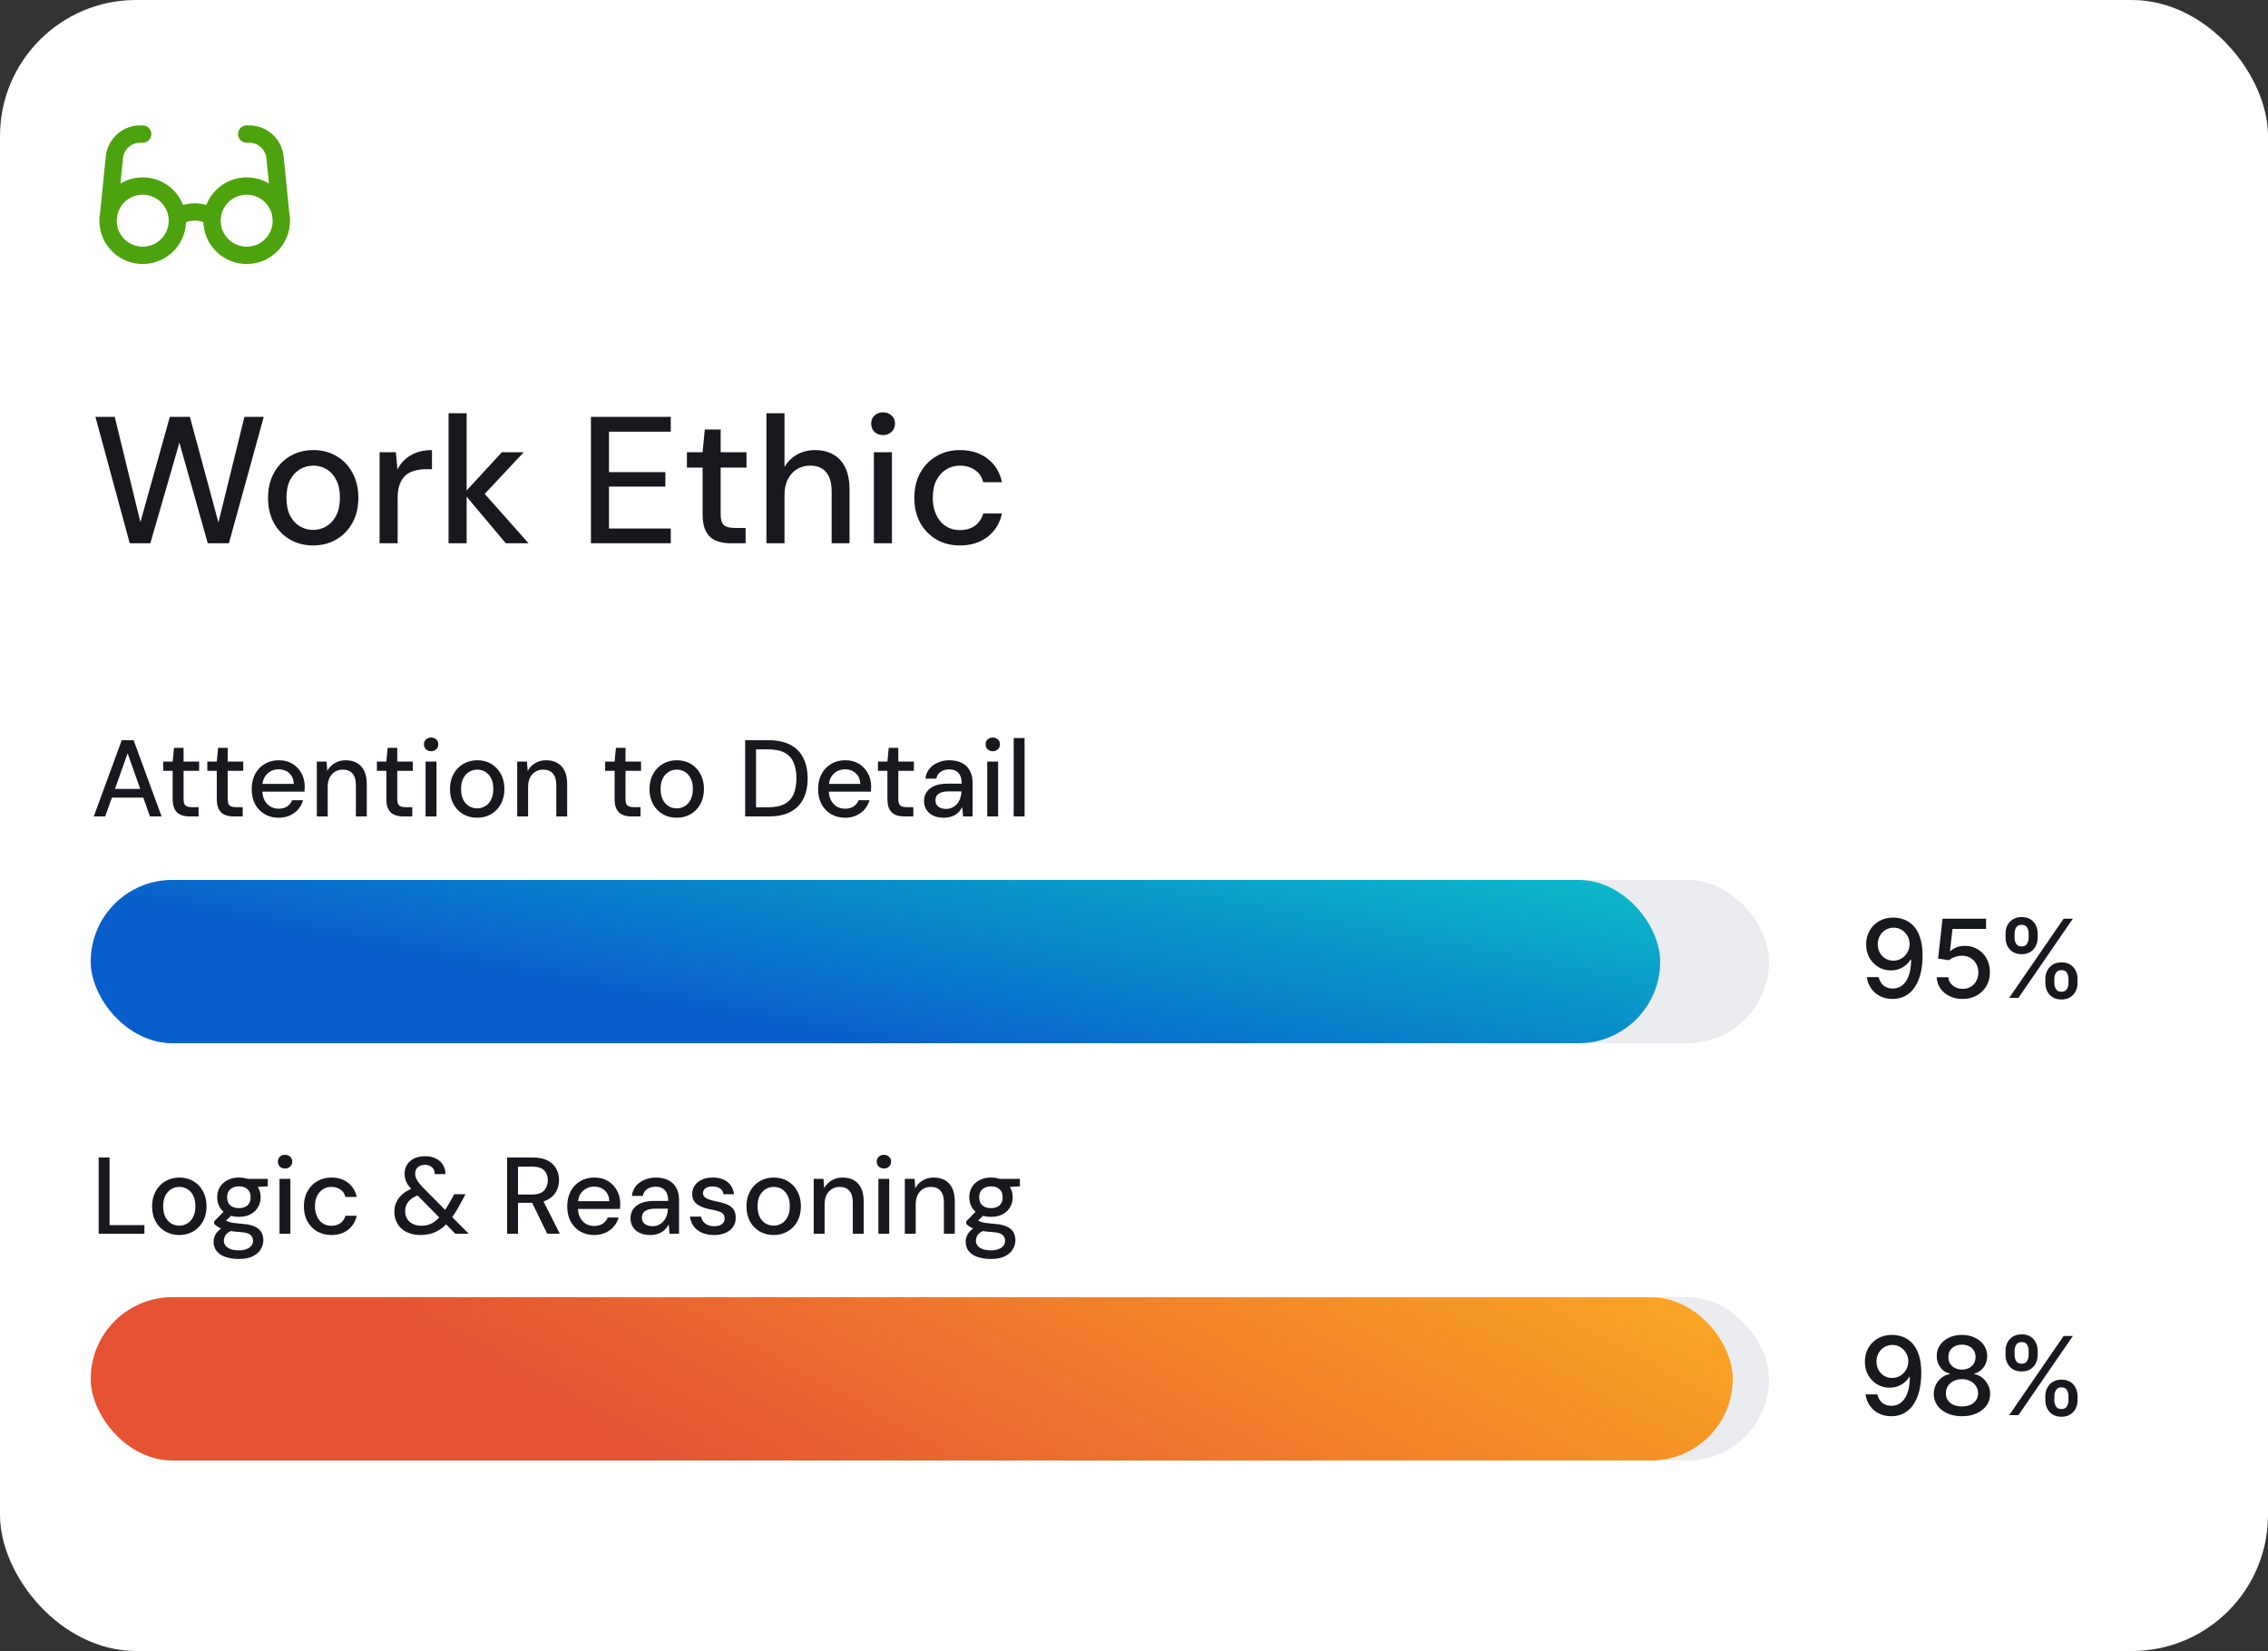 <svg width="250" height="182" viewBox="0 0 250 182" fill="none" xmlns="http://www.w3.org/2000/svg">
<rect x="0" y="0" width="250" height="182" fill="#333333" stroke="none"/>
<rect width="250" height="182" rx="15" fill="white"/>
<path d="M10.336 90L13.42 81.6H14.728L17.812 90H16.528L14.068 83.04L11.596 90H10.336ZM11.728 87.924L12.064 86.964H16.012L16.348 87.924H11.728ZM20.894 90C20.518 90 20.19 89.94 19.91 89.82C19.63 89.7 19.414 89.5 19.262 89.22C19.11 88.94 19.034 88.56 19.034 88.08V84.972H17.99V83.952H19.034L19.178 82.44H20.234V83.952H21.95V84.972H20.234V88.092C20.234 88.436 20.306 88.672 20.45 88.8C20.594 88.92 20.842 88.98 21.194 88.98H21.89V90H20.894ZM25.757 90C25.381 90 25.053 89.94 24.773 89.82C24.493 89.7 24.277 89.5 24.125 89.22C23.973 88.94 23.897 88.56 23.897 88.08V84.972H22.853V83.952H23.897L24.041 82.44H25.097V83.952H26.813V84.972H25.097V88.092C25.097 88.436 25.169 88.672 25.313 88.8C25.457 88.92 25.705 88.98 26.057 88.98H26.753V90H25.757ZM30.708 90.144C30.132 90.144 29.62 90.012 29.172 89.748C28.724 89.484 28.372 89.116 28.116 88.644C27.868 88.172 27.744 87.624 27.744 87C27.744 86.36 27.868 85.804 28.116 85.332C28.372 84.852 28.724 84.48 29.172 84.216C29.62 83.944 30.14 83.808 30.732 83.808C31.324 83.808 31.832 83.94 32.256 84.204C32.68 84.468 33.008 84.82 33.24 85.26C33.472 85.692 33.588 86.172 33.588 86.7C33.588 86.78 33.584 86.868 33.576 86.964C33.576 87.052 33.572 87.152 33.564 87.264H28.62V86.412H32.388C32.364 85.908 32.196 85.516 31.884 85.236C31.572 84.948 31.184 84.804 30.72 84.804C30.392 84.804 30.092 84.88 29.82 85.032C29.548 85.176 29.328 85.392 29.16 85.68C29 85.96 28.92 86.316 28.92 86.748V87.084C28.92 87.532 29 87.912 29.16 88.224C29.328 88.528 29.548 88.76 29.82 88.92C30.092 89.072 30.388 89.148 30.708 89.148C31.092 89.148 31.408 89.064 31.656 88.896C31.904 88.728 32.088 88.5 32.208 88.212H33.408C33.304 88.58 33.128 88.912 32.88 89.208C32.632 89.496 32.324 89.724 31.956 89.892C31.596 90.06 31.18 90.144 30.708 90.144ZM34.922 90V83.952H36.002L36.074 84.984C36.266 84.624 36.538 84.34 36.889 84.132C37.242 83.916 37.645 83.808 38.102 83.808C38.581 83.808 38.993 83.904 39.337 84.096C39.681 84.288 39.95 84.58 40.142 84.972C40.334 85.356 40.429 85.84 40.429 86.424V90H39.23V86.544C39.23 85.984 39.105 85.56 38.858 85.272C38.609 84.984 38.249 84.84 37.778 84.84C37.465 84.84 37.185 84.916 36.938 85.068C36.69 85.212 36.489 85.428 36.337 85.716C36.194 86.004 36.121 86.356 36.121 86.772V90H34.922ZM44.448 90C44.072 90 43.744 89.94 43.464 89.82C43.184 89.7 42.968 89.5 42.816 89.22C42.664 88.94 42.588 88.56 42.588 88.08V84.972H41.544V83.952H42.588L42.732 82.44H43.788V83.952H45.504V84.972H43.788V88.092C43.788 88.436 43.86 88.672 44.004 88.8C44.148 88.92 44.396 88.98 44.748 88.98H45.444V90H44.448ZM46.912 90V83.952H48.112V90H46.912ZM47.524 82.812C47.292 82.812 47.1 82.74 46.948 82.596C46.804 82.452 46.732 82.268 46.732 82.044C46.732 81.828 46.804 81.652 46.948 81.516C47.1 81.372 47.292 81.3 47.524 81.3C47.748 81.3 47.936 81.372 48.088 81.516C48.24 81.652 48.316 81.828 48.316 82.044C48.316 82.268 48.24 82.452 48.088 82.596C47.936 82.74 47.748 82.812 47.524 82.812ZM52.588 90.144C52.02 90.144 51.508 90.012 51.052 89.748C50.604 89.484 50.248 89.116 49.984 88.644C49.728 88.164 49.6 87.612 49.6 86.988C49.6 86.348 49.732 85.792 49.996 85.32C50.26 84.84 50.62 84.468 51.076 84.204C51.532 83.94 52.044 83.808 52.612 83.808C53.188 83.808 53.7 83.94 54.148 84.204C54.596 84.468 54.948 84.836 55.204 85.308C55.468 85.78 55.6 86.336 55.6 86.976C55.6 87.616 55.468 88.172 55.204 88.644C54.948 89.116 54.592 89.484 54.136 89.748C53.68 90.012 53.164 90.144 52.588 90.144ZM52.588 89.112C52.916 89.112 53.212 89.032 53.476 88.872C53.748 88.712 53.964 88.476 54.124 88.164C54.292 87.844 54.376 87.448 54.376 86.976C54.376 86.504 54.296 86.112 54.136 85.8C53.976 85.48 53.76 85.24 53.488 85.08C53.224 84.92 52.932 84.84 52.612 84.84C52.292 84.84 51.996 84.92 51.724 85.08C51.452 85.24 51.232 85.48 51.064 85.8C50.904 86.112 50.824 86.504 50.824 86.976C50.824 87.448 50.904 87.844 51.064 88.164C51.232 88.476 51.448 88.712 51.712 88.872C51.984 89.032 52.276 89.112 52.588 89.112ZM57.011 90V83.952H58.091L58.163 84.984C58.355 84.624 58.627 84.34 58.979 84.132C59.331 83.916 59.735 83.808 60.191 83.808C60.671 83.808 61.083 83.904 61.427 84.096C61.771 84.288 62.039 84.58 62.231 84.972C62.423 85.356 62.519 85.84 62.519 86.424V90H61.319V86.544C61.319 85.984 61.195 85.56 60.947 85.272C60.699 84.984 60.339 84.84 59.867 84.84C59.555 84.84 59.275 84.916 59.027 85.068C58.779 85.212 58.579 85.428 58.427 85.716C58.283 86.004 58.211 86.356 58.211 86.772V90H57.011ZM69.609 90C69.233 90 68.905 89.94 68.625 89.82C68.345 89.7 68.129 89.5 67.977 89.22C67.825 88.94 67.749 88.56 67.749 88.08V84.972H66.705V83.952H67.749L67.893 82.44H68.949V83.952H70.665V84.972H68.949V88.092C68.949 88.436 69.021 88.672 69.165 88.8C69.309 88.92 69.557 88.98 69.909 88.98H70.605V90H69.609ZM74.584 90.144C74.016 90.144 73.504 90.012 73.048 89.748C72.6 89.484 72.244 89.116 71.98 88.644C71.724 88.164 71.596 87.612 71.596 86.988C71.596 86.348 71.728 85.792 71.992 85.32C72.256 84.84 72.616 84.468 73.072 84.204C73.528 83.94 74.04 83.808 74.608 83.808C75.184 83.808 75.696 83.94 76.144 84.204C76.592 84.468 76.944 84.836 77.2 85.308C77.464 85.78 77.596 86.336 77.596 86.976C77.596 87.616 77.464 88.172 77.2 88.644C76.944 89.116 76.588 89.484 76.132 89.748C75.676 90.012 75.16 90.144 74.584 90.144ZM74.584 89.112C74.912 89.112 75.208 89.032 75.472 88.872C75.744 88.712 75.96 88.476 76.12 88.164C76.288 87.844 76.372 87.448 76.372 86.976C76.372 86.504 76.292 86.112 76.132 85.8C75.972 85.48 75.756 85.24 75.484 85.08C75.22 84.92 74.928 84.84 74.608 84.84C74.288 84.84 73.992 84.92 73.72 85.08C73.448 85.24 73.228 85.48 73.06 85.8C72.9 86.112 72.82 86.504 72.82 86.976C72.82 87.448 72.9 87.844 73.06 88.164C73.228 88.476 73.444 88.712 73.708 88.872C73.98 89.032 74.272 89.112 74.584 89.112ZM82.138 90V81.6H84.718C85.694 81.6 86.502 81.772 87.142 82.116C87.782 82.46 88.254 82.948 88.558 83.58C88.87 84.204 89.026 84.948 89.026 85.812C89.026 86.676 88.87 87.42 88.558 88.044C88.254 88.668 87.782 89.152 87.142 89.496C86.51 89.832 85.702 90 84.718 90H82.138ZM83.338 88.992H84.67C85.446 88.992 86.062 88.864 86.518 88.608C86.974 88.352 87.298 87.988 87.49 87.516C87.69 87.036 87.79 86.468 87.79 85.812C87.79 85.148 87.69 84.576 87.49 84.096C87.298 83.616 86.974 83.248 86.518 82.992C86.062 82.736 85.446 82.608 84.67 82.608H83.338V88.992ZM93.146 90.144C92.57 90.144 92.058 90.012 91.61 89.748C91.162 89.484 90.81 89.116 90.554 88.644C90.306 88.172 90.182 87.624 90.182 87C90.182 86.36 90.306 85.804 90.554 85.332C90.81 84.852 91.162 84.48 91.61 84.216C92.058 83.944 92.578 83.808 93.17 83.808C93.762 83.808 94.27 83.94 94.694 84.204C95.118 84.468 95.446 84.82 95.678 85.26C95.91 85.692 96.026 86.172 96.026 86.7C96.026 86.78 96.022 86.868 96.014 86.964C96.014 87.052 96.01 87.152 96.002 87.264H91.058V86.412H94.826C94.802 85.908 94.634 85.516 94.322 85.236C94.01 84.948 93.622 84.804 93.158 84.804C92.83 84.804 92.53 84.88 92.258 85.032C91.986 85.176 91.766 85.392 91.598 85.68C91.438 85.96 91.358 86.316 91.358 86.748V87.084C91.358 87.532 91.438 87.912 91.598 88.224C91.766 88.528 91.986 88.76 92.258 88.92C92.53 89.072 92.826 89.148 93.146 89.148C93.53 89.148 93.846 89.064 94.094 88.896C94.342 88.728 94.526 88.5 94.646 88.212H95.846C95.742 88.58 95.566 88.912 95.318 89.208C95.07 89.496 94.762 89.724 94.394 89.892C94.034 90.06 93.618 90.144 93.146 90.144ZM99.679 90C99.303 90 98.975 89.94 98.695 89.82C98.415 89.7 98.199 89.5 98.047 89.22C97.895 88.94 97.819 88.56 97.819 88.08V84.972H96.775V83.952H97.819L97.963 82.44H99.019V83.952H100.735V84.972H99.019V88.092C99.019 88.436 99.091 88.672 99.235 88.8C99.379 88.92 99.627 88.98 99.979 88.98H100.675V90H99.679ZM104.062 90.144C103.566 90.144 103.154 90.06 102.826 89.892C102.498 89.724 102.254 89.5 102.094 89.22C101.934 88.932 101.854 88.624 101.854 88.296C101.854 87.896 101.958 87.556 102.166 87.276C102.374 86.988 102.67 86.768 103.054 86.616C103.438 86.464 103.898 86.388 104.434 86.388H106.006C106.006 86.036 105.954 85.744 105.85 85.512C105.746 85.28 105.59 85.108 105.382 84.996C105.182 84.876 104.926 84.816 104.614 84.816C104.254 84.816 103.946 84.904 103.69 85.08C103.434 85.248 103.274 85.5 103.21 85.836H102.01C102.058 85.412 102.202 85.052 102.442 84.756C102.69 84.452 103.006 84.22 103.39 84.06C103.774 83.892 104.182 83.808 104.614 83.808C105.182 83.808 105.658 83.908 106.042 84.108C106.426 84.308 106.714 84.592 106.906 84.96C107.106 85.32 107.206 85.752 107.206 86.256V90H106.162L106.066 88.98C105.978 89.14 105.874 89.292 105.754 89.436C105.634 89.58 105.49 89.704 105.322 89.808C105.162 89.912 104.974 89.992 104.758 90.048C104.55 90.112 104.318 90.144 104.062 90.144ZM104.29 89.172C104.546 89.172 104.778 89.12 104.986 89.016C105.194 88.912 105.37 88.772 105.514 88.596C105.666 88.412 105.778 88.208 105.85 87.984C105.93 87.752 105.974 87.516 105.982 87.276V87.24H104.554C104.21 87.24 103.93 87.284 103.714 87.372C103.506 87.452 103.354 87.564 103.258 87.708C103.162 87.852 103.114 88.02 103.114 88.212C103.114 88.412 103.158 88.584 103.246 88.728C103.342 88.864 103.478 88.972 103.654 89.052C103.83 89.132 104.042 89.172 104.29 89.172ZM108.822 90V83.952H110.022V90H108.822ZM109.434 82.812C109.202 82.812 109.01 82.74 108.858 82.596C108.714 82.452 108.642 82.268 108.642 82.044C108.642 81.828 108.714 81.652 108.858 81.516C109.01 81.372 109.202 81.3 109.434 81.3C109.658 81.3 109.846 81.372 109.998 81.516C110.15 81.652 110.226 81.828 110.226 82.044C110.226 82.268 110.15 82.452 109.998 82.596C109.846 82.74 109.658 82.812 109.434 82.812ZM111.738 90V81.36H112.938V90H111.738Z" fill="#18181F"/>
<rect x="10" y="97" width="185" height="18" rx="9" fill="#EAECF0"/>
<rect x="10" y="97" width="173" height="18" rx="9" fill="url(#paint0_linear_665_11090)"/>
<path d="M208.734 101.153C209.123 101.156 209.506 101.227 209.884 101.366C210.262 101.506 210.603 101.733 210.907 102.048C211.214 102.364 211.458 102.79 211.64 103.327C211.825 103.861 211.918 104.526 211.921 105.321C211.921 106.085 211.844 106.766 211.691 107.362C211.538 107.956 211.317 108.457 211.031 108.866C210.746 109.276 210.401 109.587 209.995 109.8C209.589 110.013 209.131 110.119 208.623 110.119C208.103 110.119 207.641 110.017 207.238 109.812C206.835 109.608 206.506 109.325 206.254 108.964C206.001 108.601 205.843 108.183 205.781 107.712H207.08C207.165 108.087 207.339 108.391 207.6 108.624C207.864 108.854 208.205 108.969 208.623 108.969C209.262 108.969 209.761 108.69 210.119 108.134C210.477 107.574 210.657 106.793 210.66 105.79H210.592C210.444 106.034 210.259 106.244 210.038 106.42C209.819 106.597 209.573 106.733 209.3 106.83C209.028 106.926 208.737 106.974 208.427 106.974C207.924 106.974 207.467 106.851 207.055 106.604C206.643 106.357 206.315 106.017 206.07 105.585C205.826 105.153 205.704 104.661 205.704 104.107C205.704 103.555 205.829 103.055 206.079 102.607C206.332 102.158 206.684 101.803 207.136 101.541C207.59 101.277 208.123 101.148 208.734 101.153ZM208.738 102.261C208.406 102.261 208.106 102.344 207.839 102.509C207.575 102.67 207.366 102.891 207.212 103.169C207.059 103.445 206.982 103.751 206.982 104.089C206.982 104.428 207.056 104.734 207.204 105.01C207.354 105.283 207.559 105.5 207.817 105.662C208.079 105.821 208.377 105.901 208.712 105.901C208.962 105.901 209.195 105.852 209.411 105.756C209.627 105.659 209.816 105.526 209.978 105.355C210.14 105.182 210.266 104.986 210.357 104.767C210.448 104.548 210.494 104.318 210.494 104.077C210.494 103.756 210.417 103.457 210.263 103.182C210.113 102.906 209.906 102.685 209.641 102.517C209.377 102.347 209.076 102.261 208.738 102.261ZM216.341 110.119C215.807 110.119 215.327 110.017 214.901 109.812C214.478 109.605 214.14 109.321 213.887 108.96C213.634 108.599 213.499 108.188 213.482 107.724H214.76C214.792 108.099 214.958 108.408 215.259 108.649C215.56 108.891 215.921 109.011 216.341 109.011C216.676 109.011 216.973 108.935 217.232 108.781C217.493 108.625 217.698 108.411 217.846 108.138C217.996 107.865 218.071 107.554 218.071 107.205C218.071 106.849 217.995 106.533 217.841 106.254C217.688 105.976 217.476 105.757 217.206 105.598C216.939 105.439 216.632 105.358 216.286 105.355C216.022 105.355 215.756 105.401 215.489 105.491C215.222 105.582 215.006 105.702 214.841 105.849L213.635 105.67L214.125 101.273H218.924V102.402H215.221L214.944 104.844H214.995C215.165 104.679 215.391 104.541 215.672 104.43C215.956 104.32 216.26 104.264 216.584 104.264C217.115 104.264 217.588 104.391 218.003 104.643C218.421 104.896 218.749 105.241 218.988 105.679C219.229 106.114 219.348 106.614 219.346 107.179C219.348 107.744 219.221 108.249 218.962 108.692C218.706 109.135 218.351 109.484 217.897 109.74C217.445 109.993 216.926 110.119 216.341 110.119ZM225.457 108.364V107.903C225.457 107.574 225.526 107.273 225.662 107C225.801 106.724 226.003 106.504 226.267 106.339C226.534 106.172 226.857 106.088 227.234 106.088C227.621 106.088 227.945 106.17 228.206 106.335C228.467 106.5 228.665 106.72 228.798 106.996C228.935 107.271 229.003 107.574 229.003 107.903V108.364C229.003 108.693 228.935 108.996 228.798 109.271C228.662 109.544 228.462 109.764 228.197 109.932C227.936 110.097 227.615 110.179 227.234 110.179C226.851 110.179 226.527 110.097 226.263 109.932C225.999 109.764 225.798 109.544 225.662 109.271C225.526 108.996 225.457 108.693 225.457 108.364ZM226.45 107.903V108.364C226.45 108.608 226.509 108.83 226.625 109.028C226.741 109.227 226.945 109.327 227.234 109.327C227.521 109.327 227.722 109.227 227.835 109.028C227.949 108.83 228.006 108.608 228.006 108.364V107.903C228.006 107.659 227.95 107.437 227.839 107.239C227.732 107.04 227.53 106.94 227.234 106.94C226.95 106.94 226.749 107.04 226.629 107.239C226.51 107.437 226.45 107.659 226.45 107.903ZM221.068 103.369V102.909C221.068 102.58 221.136 102.277 221.273 102.001C221.412 101.726 221.614 101.506 221.878 101.341C222.145 101.176 222.467 101.094 222.845 101.094C223.232 101.094 223.555 101.176 223.817 101.341C224.078 101.506 224.276 101.726 224.409 102.001C224.543 102.277 224.609 102.58 224.609 102.909V103.369C224.609 103.699 224.541 104.001 224.405 104.277C224.271 104.55 224.072 104.77 223.808 104.938C223.547 105.102 223.226 105.185 222.845 105.185C222.459 105.185 222.134 105.102 221.869 104.938C221.608 104.77 221.409 104.55 221.273 104.277C221.136 104.001 221.068 103.699 221.068 103.369ZM222.065 102.909V103.369C222.065 103.614 222.122 103.835 222.236 104.034C222.352 104.233 222.555 104.332 222.845 104.332C223.129 104.332 223.328 104.233 223.442 104.034C223.558 103.835 223.616 103.614 223.616 103.369V102.909C223.616 102.665 223.561 102.443 223.45 102.244C223.339 102.045 223.138 101.946 222.845 101.946C222.561 101.946 222.359 102.045 222.24 102.244C222.124 102.443 222.065 102.665 222.065 102.909ZM221.473 110L227.473 101.273H228.491L222.491 110H221.473Z" fill="#18181F"/>
<path d="M10.876 136V127.6H12.076V135.052H15.916V136H10.876ZM19.752 136.144C19.184 136.144 18.672 136.012 18.216 135.748C17.768 135.484 17.412 135.116 17.148 134.644C16.892 134.164 16.764 133.612 16.764 132.988C16.764 132.348 16.896 131.792 17.16 131.32C17.424 130.84 17.784 130.468 18.24 130.204C18.696 129.94 19.208 129.808 19.776 129.808C20.352 129.808 20.864 129.94 21.312 130.204C21.76 130.468 22.112 130.836 22.368 131.308C22.632 131.78 22.764 132.336 22.764 132.976C22.764 133.616 22.632 134.172 22.368 134.644C22.112 135.116 21.756 135.484 21.3 135.748C20.844 136.012 20.328 136.144 19.752 136.144ZM19.752 135.112C20.08 135.112 20.376 135.032 20.64 134.872C20.912 134.712 21.128 134.476 21.288 134.164C21.456 133.844 21.54 133.448 21.54 132.976C21.54 132.504 21.46 132.112 21.3 131.8C21.14 131.48 20.924 131.24 20.652 131.08C20.388 130.92 20.096 130.84 19.776 130.84C19.456 130.84 19.16 130.92 18.888 131.08C18.616 131.24 18.396 131.48 18.228 131.8C18.068 132.112 17.988 132.504 17.988 132.976C17.988 133.448 18.068 133.844 18.228 134.164C18.396 134.476 18.612 134.712 18.876 134.872C19.148 135.032 19.44 135.112 19.752 135.112ZM26.342 138.784C25.79 138.784 25.302 138.712 24.878 138.568C24.454 138.432 24.126 138.22 23.894 137.932C23.662 137.644 23.546 137.292 23.546 136.876C23.546 136.66 23.594 136.44 23.69 136.216C23.786 136 23.942 135.792 24.158 135.592C24.374 135.392 24.666 135.212 25.034 135.052L25.706 135.592C25.298 135.744 25.022 135.924 24.878 136.132C24.742 136.348 24.674 136.556 24.674 136.756C24.674 136.996 24.746 137.196 24.89 137.356C25.034 137.516 25.23 137.636 25.478 137.716C25.734 137.796 26.022 137.836 26.342 137.836C26.654 137.836 26.926 137.792 27.158 137.704C27.39 137.616 27.57 137.492 27.698 137.332C27.826 137.172 27.89 136.984 27.89 136.768C27.89 136.512 27.794 136.296 27.602 136.12C27.41 135.952 27.042 135.852 26.498 135.82C26.042 135.788 25.654 135.744 25.334 135.688C25.022 135.632 24.754 135.564 24.53 135.484C24.314 135.404 24.13 135.316 23.978 135.22C23.834 135.124 23.71 135.024 23.606 134.92V134.644L24.806 133.408L25.778 133.744L24.47 134.956L24.722 134.416C24.81 134.472 24.894 134.528 24.974 134.584C25.054 134.632 25.162 134.676 25.298 134.716C25.434 134.756 25.618 134.792 25.85 134.824C26.082 134.856 26.386 134.888 26.762 134.92C27.306 134.96 27.742 135.056 28.07 135.208C28.406 135.36 28.65 135.564 28.802 135.82C28.954 136.076 29.03 136.38 29.03 136.732C29.03 137.076 28.934 137.404 28.742 137.716C28.558 138.028 28.266 138.284 27.866 138.484C27.474 138.684 26.966 138.784 26.342 138.784ZM26.342 134.14C25.83 134.14 25.394 134.044 25.034 133.852C24.682 133.66 24.41 133.4 24.218 133.072C24.034 132.744 23.942 132.38 23.942 131.98C23.942 131.572 24.034 131.208 24.218 130.888C24.41 130.56 24.686 130.3 25.046 130.108C25.406 129.908 25.838 129.808 26.342 129.808C26.846 129.808 27.274 129.908 27.626 130.108C27.986 130.3 28.258 130.56 28.442 130.888C28.634 131.208 28.73 131.572 28.73 131.98C28.73 132.38 28.634 132.744 28.442 133.072C28.258 133.4 27.986 133.66 27.626 133.852C27.274 134.044 26.846 134.14 26.342 134.14ZM26.342 133.18C26.734 133.18 27.046 133.08 27.278 132.88C27.51 132.672 27.626 132.372 27.626 131.98C27.626 131.588 27.51 131.292 27.278 131.092C27.046 130.884 26.734 130.78 26.342 130.78C25.95 130.78 25.634 130.884 25.394 131.092C25.154 131.292 25.034 131.588 25.034 131.98C25.034 132.372 25.154 132.672 25.394 132.88C25.634 133.08 25.95 133.18 26.342 133.18ZM27.326 130.9L27.038 129.952H29.522V130.78L27.326 130.9ZM30.81 136V129.952H32.01V136H30.81ZM31.422 128.812C31.19 128.812 30.998 128.74 30.846 128.596C30.702 128.452 30.63 128.268 30.63 128.044C30.63 127.828 30.702 127.652 30.846 127.516C30.998 127.372 31.19 127.3 31.422 127.3C31.646 127.3 31.834 127.372 31.986 127.516C32.138 127.652 32.214 127.828 32.214 128.044C32.214 128.268 32.138 128.452 31.986 128.596C31.834 128.74 31.646 128.812 31.422 128.812ZM36.522 136.144C35.938 136.144 35.418 136.012 34.962 135.748C34.506 135.476 34.146 135.104 33.882 134.632C33.626 134.16 33.498 133.612 33.498 132.988C33.498 132.356 33.626 131.804 33.882 131.332C34.146 130.852 34.506 130.48 34.962 130.216C35.418 129.944 35.938 129.808 36.522 129.808C37.258 129.808 37.874 130 38.37 130.384C38.866 130.768 39.182 131.288 39.318 131.944H38.07C37.99 131.592 37.806 131.32 37.518 131.128C37.238 130.936 36.902 130.84 36.51 130.84C36.19 130.84 35.894 130.924 35.622 131.092C35.35 131.252 35.13 131.492 34.962 131.812C34.802 132.124 34.722 132.512 34.722 132.976C34.722 133.32 34.77 133.628 34.866 133.9C34.962 134.164 35.09 134.388 35.25 134.572C35.418 134.756 35.61 134.896 35.826 134.992C36.042 135.08 36.27 135.124 36.51 135.124C36.774 135.124 37.01 135.084 37.218 135.004C37.434 134.916 37.614 134.788 37.758 134.62C37.91 134.452 38.014 134.252 38.07 134.02H39.318C39.182 134.66 38.866 135.176 38.37 135.568C37.874 135.952 37.258 136.144 36.522 136.144ZM50.189 136L45.629 131.38C45.253 131.012 44.985 130.676 44.825 130.372C44.673 130.068 44.597 129.74 44.597 129.388C44.597 129.02 44.685 128.692 44.861 128.404C45.045 128.108 45.305 127.876 45.641 127.708C45.985 127.54 46.393 127.456 46.865 127.456C47.337 127.456 47.737 127.544 48.065 127.72C48.401 127.888 48.657 128.12 48.833 128.416C49.017 128.712 49.105 129.048 49.097 129.424H47.921C47.921 129.088 47.817 128.836 47.609 128.668C47.401 128.492 47.153 128.404 46.865 128.404C46.521 128.404 46.249 128.496 46.049 128.68C45.857 128.856 45.761 129.088 45.761 129.376C45.761 129.608 45.829 129.844 45.965 130.084C46.101 130.316 46.305 130.576 46.577 130.864L51.665 136H50.189ZM46.373 136.144C45.797 136.144 45.289 136.04 44.849 135.832C44.409 135.616 44.069 135.316 43.829 134.932C43.589 134.54 43.469 134.088 43.469 133.576C43.469 133.168 43.553 132.796 43.721 132.46C43.889 132.116 44.137 131.816 44.465 131.56C44.793 131.296 45.197 131.084 45.677 130.924L46.133 130.768L46.721 131.536L46.229 131.704C45.693 131.888 45.297 132.132 45.041 132.436C44.785 132.74 44.657 133.1 44.657 133.516C44.657 133.82 44.729 134.096 44.873 134.344C45.025 134.592 45.233 134.784 45.497 134.92C45.761 135.056 46.069 135.124 46.421 135.124C46.877 135.124 47.285 135.028 47.645 134.836C48.005 134.636 48.361 134.312 48.713 133.864C48.873 133.656 49.037 133.42 49.205 133.156C49.373 132.892 49.549 132.592 49.733 132.256L50.069 131.644H51.317L50.813 132.568C50.605 132.976 50.393 133.348 50.177 133.684C49.969 134.012 49.757 134.304 49.541 134.56C49.085 135.12 48.601 135.524 48.089 135.772C47.585 136.02 47.013 136.144 46.373 136.144ZM55.899 136V127.6H58.743C59.407 127.6 59.951 127.712 60.375 127.936C60.799 128.16 61.111 128.46 61.311 128.836C61.519 129.204 61.623 129.624 61.623 130.096C61.623 130.544 61.519 130.96 61.311 131.344C61.111 131.72 60.795 132.024 60.363 132.256C59.931 132.48 59.379 132.592 58.707 132.592H57.099V136H55.899ZM60.315 136L58.503 132.268H59.823L61.707 136H60.315ZM57.099 131.68H58.659C59.251 131.68 59.687 131.536 59.967 131.248C60.247 130.952 60.387 130.576 60.387 130.12C60.387 129.656 60.251 129.288 59.979 129.016C59.707 128.744 59.267 128.608 58.659 128.608H57.099V131.68ZM65.49 136.144C64.913 136.144 64.401 136.012 63.953 135.748C63.505 135.484 63.154 135.116 62.898 134.644C62.65 134.172 62.526 133.624 62.526 133C62.526 132.36 62.65 131.804 62.898 131.332C63.154 130.852 63.505 130.48 63.953 130.216C64.401 129.944 64.921 129.808 65.513 129.808C66.106 129.808 66.614 129.94 67.037 130.204C67.462 130.468 67.79 130.82 68.022 131.26C68.254 131.692 68.37 132.172 68.37 132.7C68.37 132.78 68.365 132.868 68.358 132.964C68.358 133.052 68.353 133.152 68.346 133.264H63.401V132.412H67.169C67.145 131.908 66.978 131.516 66.665 131.236C66.353 130.948 65.966 130.804 65.501 130.804C65.174 130.804 64.874 130.88 64.602 131.032C64.329 131.176 64.109 131.392 63.941 131.68C63.782 131.96 63.702 132.316 63.702 132.748V133.084C63.702 133.532 63.782 133.912 63.941 134.224C64.109 134.528 64.329 134.76 64.602 134.92C64.874 135.072 65.169 135.148 65.49 135.148C65.874 135.148 66.189 135.064 66.438 134.896C66.686 134.728 66.87 134.5 66.99 134.212H68.189C68.085 134.58 67.909 134.912 67.662 135.208C67.413 135.496 67.106 135.724 66.737 135.892C66.377 136.06 65.962 136.144 65.49 136.144ZM71.707 136.144C71.211 136.144 70.799 136.06 70.471 135.892C70.143 135.724 69.899 135.5 69.739 135.22C69.579 134.932 69.499 134.624 69.499 134.296C69.499 133.896 69.603 133.556 69.811 133.276C70.019 132.988 70.315 132.768 70.699 132.616C71.083 132.464 71.543 132.388 72.079 132.388H73.651C73.651 132.036 73.599 131.744 73.495 131.512C73.391 131.28 73.235 131.108 73.027 130.996C72.827 130.876 72.571 130.816 72.259 130.816C71.899 130.816 71.591 130.904 71.335 131.08C71.079 131.248 70.919 131.5 70.855 131.836H69.655C69.703 131.412 69.847 131.052 70.087 130.756C70.335 130.452 70.651 130.22 71.035 130.06C71.419 129.892 71.827 129.808 72.259 129.808C72.827 129.808 73.303 129.908 73.687 130.108C74.071 130.308 74.359 130.592 74.551 130.96C74.751 131.32 74.851 131.752 74.851 132.256V136H73.807L73.711 134.98C73.623 135.14 73.519 135.292 73.399 135.436C73.279 135.58 73.135 135.704 72.967 135.808C72.807 135.912 72.619 135.992 72.403 136.048C72.195 136.112 71.963 136.144 71.707 136.144ZM71.935 135.172C72.191 135.172 72.423 135.12 72.631 135.016C72.839 134.912 73.015 134.772 73.159 134.596C73.311 134.412 73.423 134.208 73.495 133.984C73.575 133.752 73.619 133.516 73.627 133.276V133.24H72.199C71.855 133.24 71.575 133.284 71.359 133.372C71.151 133.452 70.999 133.564 70.903 133.708C70.807 133.852 70.759 134.02 70.759 134.212C70.759 134.412 70.803 134.584 70.891 134.728C70.987 134.864 71.123 134.972 71.299 135.052C71.475 135.132 71.687 135.172 71.935 135.172ZM78.722 136.144C78.21 136.144 77.762 136.06 77.378 135.892C76.994 135.724 76.69 135.488 76.466 135.184C76.242 134.88 76.106 134.524 76.058 134.116H77.282C77.322 134.308 77.398 134.484 77.51 134.644C77.63 134.804 77.79 134.932 77.99 135.028C78.198 135.124 78.442 135.172 78.722 135.172C78.986 135.172 79.202 135.136 79.37 135.064C79.546 134.984 79.674 134.88 79.754 134.752C79.834 134.616 79.874 134.472 79.874 134.32C79.874 134.096 79.818 133.928 79.706 133.816C79.602 133.696 79.442 133.604 79.226 133.54C79.018 133.468 78.766 133.404 78.47 133.348C78.19 133.3 77.918 133.236 77.654 133.156C77.398 133.068 77.166 132.96 76.958 132.832C76.758 132.704 76.598 132.544 76.478 132.352C76.358 132.152 76.298 131.908 76.298 131.62C76.298 131.276 76.39 130.968 76.574 130.696C76.758 130.416 77.018 130.2 77.354 130.048C77.698 129.888 78.102 129.808 78.566 129.808C79.238 129.808 79.778 129.968 80.186 130.288C80.594 130.608 80.834 131.06 80.906 131.644H79.742C79.71 131.372 79.59 131.164 79.382 131.02C79.174 130.868 78.898 130.792 78.554 130.792C78.21 130.792 77.946 130.86 77.762 130.996C77.578 131.132 77.486 131.312 77.486 131.536C77.486 131.68 77.538 131.808 77.642 131.92C77.746 132.032 77.898 132.128 78.098 132.208C78.306 132.28 78.558 132.348 78.854 132.412C79.278 132.492 79.658 132.592 79.994 132.712C80.33 132.832 80.598 133.008 80.798 133.24C80.998 133.472 81.098 133.804 81.098 134.236C81.106 134.612 81.01 134.944 80.81 135.232C80.618 135.52 80.342 135.744 79.982 135.904C79.63 136.064 79.21 136.144 78.722 136.144ZM85.271 136.144C84.703 136.144 84.191 136.012 83.735 135.748C83.287 135.484 82.931 135.116 82.667 134.644C82.411 134.164 82.283 133.612 82.283 132.988C82.283 132.348 82.415 131.792 82.679 131.32C82.943 130.84 83.303 130.468 83.759 130.204C84.215 129.94 84.727 129.808 85.295 129.808C85.871 129.808 86.383 129.94 86.831 130.204C87.279 130.468 87.631 130.836 87.887 131.308C88.151 131.78 88.283 132.336 88.283 132.976C88.283 133.616 88.151 134.172 87.887 134.644C87.631 135.116 87.275 135.484 86.819 135.748C86.363 136.012 85.847 136.144 85.271 136.144ZM85.271 135.112C85.599 135.112 85.895 135.032 86.159 134.872C86.431 134.712 86.647 134.476 86.807 134.164C86.975 133.844 87.059 133.448 87.059 132.976C87.059 132.504 86.979 132.112 86.819 131.8C86.659 131.48 86.443 131.24 86.171 131.08C85.907 130.92 85.615 130.84 85.295 130.84C84.975 130.84 84.679 130.92 84.407 131.08C84.135 131.24 83.915 131.48 83.747 131.8C83.587 132.112 83.507 132.504 83.507 132.976C83.507 133.448 83.587 133.844 83.747 134.164C83.915 134.476 84.131 134.712 84.395 134.872C84.667 135.032 84.959 135.112 85.271 135.112ZM89.695 136V129.952H90.775L90.847 130.984C91.039 130.624 91.311 130.34 91.663 130.132C92.015 129.916 92.419 129.808 92.875 129.808C93.355 129.808 93.767 129.904 94.111 130.096C94.455 130.288 94.723 130.58 94.915 130.972C95.107 131.356 95.203 131.84 95.203 132.424V136H94.003V132.544C94.003 131.984 93.879 131.56 93.631 131.272C93.383 130.984 93.023 130.84 92.551 130.84C92.239 130.84 91.959 130.916 91.711 131.068C91.463 131.212 91.263 131.428 91.111 131.716C90.967 132.004 90.895 132.356 90.895 132.772V136H89.695ZM96.822 136V129.952H98.022V136H96.822ZM97.434 128.812C97.202 128.812 97.01 128.74 96.858 128.596C96.714 128.452 96.642 128.268 96.642 128.044C96.642 127.828 96.714 127.652 96.858 127.516C97.01 127.372 97.202 127.3 97.434 127.3C97.658 127.3 97.846 127.372 97.998 127.516C98.15 127.652 98.226 127.828 98.226 128.044C98.226 128.268 98.15 128.452 97.998 128.596C97.846 128.74 97.658 128.812 97.434 128.812ZM99.738 136V129.952H100.818L100.89 130.984C101.082 130.624 101.354 130.34 101.706 130.132C102.058 129.916 102.462 129.808 102.918 129.808C103.398 129.808 103.81 129.904 104.154 130.096C104.498 130.288 104.766 130.58 104.958 130.972C105.15 131.356 105.246 131.84 105.246 132.424V136H104.046V132.544C104.046 131.984 103.922 131.56 103.674 131.272C103.426 130.984 103.066 130.84 102.594 130.84C102.282 130.84 102.002 130.916 101.754 131.068C101.506 131.212 101.306 131.428 101.154 131.716C101.01 132.004 100.938 132.356 100.938 132.772V136H99.738ZM109.241 138.784C108.689 138.784 108.201 138.712 107.777 138.568C107.353 138.432 107.025 138.22 106.793 137.932C106.561 137.644 106.445 137.292 106.445 136.876C106.445 136.66 106.493 136.44 106.589 136.216C106.685 136 106.841 135.792 107.057 135.592C107.273 135.392 107.565 135.212 107.933 135.052L108.605 135.592C108.197 135.744 107.921 135.924 107.777 136.132C107.641 136.348 107.573 136.556 107.573 136.756C107.573 136.996 107.645 137.196 107.789 137.356C107.933 137.516 108.129 137.636 108.377 137.716C108.633 137.796 108.921 137.836 109.241 137.836C109.553 137.836 109.825 137.792 110.057 137.704C110.289 137.616 110.469 137.492 110.597 137.332C110.725 137.172 110.789 136.984 110.789 136.768C110.789 136.512 110.693 136.296 110.501 136.12C110.309 135.952 109.941 135.852 109.397 135.82C108.941 135.788 108.553 135.744 108.233 135.688C107.921 135.632 107.653 135.564 107.429 135.484C107.213 135.404 107.029 135.316 106.877 135.22C106.733 135.124 106.609 135.024 106.505 134.92V134.644L107.705 133.408L108.677 133.744L107.369 134.956L107.621 134.416C107.709 134.472 107.793 134.528 107.873 134.584C107.953 134.632 108.061 134.676 108.197 134.716C108.333 134.756 108.517 134.792 108.749 134.824C108.981 134.856 109.285 134.888 109.661 134.92C110.205 134.96 110.641 135.056 110.969 135.208C111.305 135.36 111.549 135.564 111.701 135.82C111.853 136.076 111.929 136.38 111.929 136.732C111.929 137.076 111.833 137.404 111.641 137.716C111.457 138.028 111.165 138.284 110.765 138.484C110.373 138.684 109.865 138.784 109.241 138.784ZM109.241 134.14C108.729 134.14 108.293 134.044 107.933 133.852C107.581 133.66 107.309 133.4 107.117 133.072C106.933 132.744 106.841 132.38 106.841 131.98C106.841 131.572 106.933 131.208 107.117 130.888C107.309 130.56 107.585 130.3 107.945 130.108C108.305 129.908 108.737 129.808 109.241 129.808C109.745 129.808 110.173 129.908 110.525 130.108C110.885 130.3 111.157 130.56 111.341 130.888C111.533 131.208 111.629 131.572 111.629 131.98C111.629 132.38 111.533 132.744 111.341 133.072C111.157 133.4 110.885 133.66 110.525 133.852C110.173 134.044 109.745 134.14 109.241 134.14ZM109.241 133.18C109.633 133.18 109.945 133.08 110.177 132.88C110.409 132.672 110.525 132.372 110.525 131.98C110.525 131.588 110.409 131.292 110.177 131.092C109.945 130.884 109.633 130.78 109.241 130.78C108.849 130.78 108.533 130.884 108.293 131.092C108.053 131.292 107.933 131.588 107.933 131.98C107.933 132.372 108.053 132.672 108.293 132.88C108.533 133.08 108.849 133.18 109.241 133.18ZM110.225 130.9L109.937 129.952H112.421V130.78L110.225 130.9Z" fill="#18181F"/>
<rect x="10" y="143" width="185" height="18" rx="9" fill="#EAECF0"/>
<rect x="10" y="143" width="181" height="18" rx="9" fill="url(#paint1_linear_665_11090)"/>
<path d="M208.593 147.153C208.982 147.156 209.366 147.227 209.744 147.366C210.121 147.506 210.462 147.733 210.766 148.048C211.073 148.364 211.317 148.79 211.499 149.327C211.684 149.861 211.778 150.526 211.781 151.321C211.781 152.085 211.704 152.766 211.55 153.362C211.397 153.956 211.177 154.457 210.89 154.866C210.606 155.276 210.261 155.587 209.854 155.8C209.448 156.013 208.991 156.119 208.482 156.119C207.962 156.119 207.501 156.017 207.097 155.812C206.694 155.608 206.366 155.325 206.113 154.964C205.86 154.601 205.702 154.183 205.64 153.712H206.94C207.025 154.087 207.198 154.391 207.46 154.624C207.724 154.854 208.065 154.969 208.482 154.969C209.121 154.969 209.62 154.69 209.978 154.134C210.336 153.574 210.516 152.793 210.519 151.79H210.451C210.303 152.034 210.119 152.244 209.897 152.42C209.678 152.597 209.433 152.733 209.16 152.83C208.887 152.926 208.596 152.974 208.286 152.974C207.783 152.974 207.326 152.851 206.914 152.604C206.502 152.357 206.174 152.017 205.93 151.585C205.685 151.153 205.563 150.661 205.563 150.107C205.563 149.555 205.688 149.055 205.938 148.607C206.191 148.158 206.543 147.803 206.995 147.541C207.45 147.277 207.982 147.148 208.593 147.153ZM208.597 148.261C208.265 148.261 207.965 148.344 207.698 148.509C207.434 148.67 207.225 148.891 207.072 149.169C206.918 149.445 206.842 149.751 206.842 150.089C206.842 150.428 206.915 150.734 207.063 151.01C207.214 151.283 207.418 151.5 207.677 151.662C207.938 151.821 208.237 151.901 208.572 151.901C208.822 151.901 209.055 151.852 209.271 151.756C209.487 151.659 209.675 151.526 209.837 151.355C209.999 151.182 210.126 150.986 210.217 150.767C210.308 150.548 210.353 150.318 210.353 150.077C210.353 149.756 210.276 149.457 210.123 149.182C209.972 148.906 209.765 148.685 209.501 148.517C209.237 148.347 208.935 148.261 208.597 148.261ZM216.269 156.119C215.658 156.119 215.118 156.014 214.65 155.804C214.184 155.594 213.819 155.304 213.554 154.935C213.29 154.565 213.159 154.145 213.162 153.673C213.159 153.304 213.235 152.964 213.388 152.655C213.544 152.342 213.756 152.082 214.023 151.875C214.29 151.665 214.588 151.531 214.918 151.474V151.423C214.483 151.318 214.135 151.085 213.874 150.724C213.613 150.364 213.483 149.949 213.486 149.48C213.483 149.034 213.601 148.636 213.84 148.287C214.081 147.935 214.412 147.658 214.833 147.456C215.253 147.254 215.732 147.153 216.269 147.153C216.8 147.153 217.275 147.256 217.692 147.46C218.113 147.662 218.444 147.939 218.685 148.291C218.926 148.641 219.049 149.037 219.051 149.48C219.049 149.949 218.915 150.364 218.651 150.724C218.387 151.085 218.043 151.318 217.62 151.423V151.474C217.946 151.531 218.24 151.665 218.502 151.875C218.766 152.082 218.976 152.342 219.132 152.655C219.292 152.964 219.373 153.304 219.375 153.673C219.373 154.145 219.239 154.565 218.975 154.935C218.711 155.304 218.344 155.594 217.875 155.804C217.409 156.014 216.874 156.119 216.269 156.119ZM216.269 155.041C216.63 155.041 216.942 154.982 217.206 154.862C217.471 154.74 217.675 154.571 217.82 154.355C217.965 154.136 218.039 153.881 218.042 153.588C218.039 153.284 217.959 153.016 217.803 152.783C217.65 152.55 217.441 152.366 217.176 152.233C216.912 152.099 216.61 152.033 216.269 152.033C215.925 152.033 215.62 152.099 215.353 152.233C215.086 152.366 214.875 152.55 214.722 152.783C214.569 153.016 214.493 153.284 214.496 153.588C214.493 153.881 214.563 154.136 214.705 154.355C214.85 154.571 215.056 154.74 215.323 154.862C215.59 154.982 215.905 155.041 216.269 155.041ZM216.269 150.98C216.559 150.98 216.816 150.922 217.04 150.805C217.265 150.689 217.441 150.527 217.569 150.32C217.699 150.112 217.766 149.869 217.769 149.591C217.766 149.318 217.701 149.08 217.573 148.875C217.448 148.67 217.273 148.513 217.049 148.402C216.824 148.288 216.564 148.232 216.269 148.232C215.968 148.232 215.703 148.288 215.476 148.402C215.252 148.513 215.077 148.67 214.952 148.875C214.827 149.08 214.766 149.318 214.769 149.591C214.766 149.869 214.828 150.112 214.956 150.32C215.084 150.527 215.26 150.689 215.485 150.805C215.712 150.922 215.973 150.98 216.269 150.98ZM225.457 154.364V153.903C225.457 153.574 225.526 153.273 225.662 153C225.801 152.724 226.003 152.504 226.267 152.339C226.534 152.172 226.857 152.088 227.234 152.088C227.621 152.088 227.945 152.17 228.206 152.335C228.467 152.5 228.665 152.72 228.798 152.996C228.935 153.271 229.003 153.574 229.003 153.903V154.364C229.003 154.693 228.935 154.996 228.798 155.271C228.662 155.544 228.462 155.764 228.197 155.932C227.936 156.097 227.615 156.179 227.234 156.179C226.851 156.179 226.527 156.097 226.263 155.932C225.999 155.764 225.798 155.544 225.662 155.271C225.526 154.996 225.457 154.693 225.457 154.364ZM226.45 153.903V154.364C226.45 154.608 226.509 154.83 226.625 155.028C226.741 155.227 226.945 155.327 227.234 155.327C227.521 155.327 227.722 155.227 227.835 155.028C227.949 154.83 228.006 154.608 228.006 154.364V153.903C228.006 153.659 227.95 153.437 227.839 153.239C227.732 153.04 227.53 152.94 227.234 152.94C226.95 152.94 226.749 153.04 226.629 153.239C226.51 153.437 226.45 153.659 226.45 153.903ZM221.068 149.369V148.909C221.068 148.58 221.136 148.277 221.273 148.001C221.412 147.726 221.614 147.506 221.878 147.341C222.145 147.176 222.467 147.094 222.845 147.094C223.232 147.094 223.555 147.176 223.817 147.341C224.078 147.506 224.276 147.726 224.409 148.001C224.543 148.277 224.609 148.58 224.609 148.909V149.369C224.609 149.699 224.541 150.001 224.405 150.277C224.271 150.55 224.072 150.77 223.808 150.938C223.547 151.102 223.226 151.185 222.845 151.185C222.459 151.185 222.134 151.102 221.869 150.938C221.608 150.77 221.409 150.55 221.273 150.277C221.136 150.001 221.068 149.699 221.068 149.369ZM222.065 148.909V149.369C222.065 149.614 222.122 149.835 222.236 150.034C222.352 150.233 222.555 150.332 222.845 150.332C223.129 150.332 223.328 150.233 223.442 150.034C223.558 149.835 223.616 149.614 223.616 149.369V148.909C223.616 148.665 223.561 148.443 223.45 148.244C223.339 148.045 223.138 147.946 222.845 147.946C222.561 147.946 222.359 148.045 222.24 148.244C222.124 148.443 222.065 148.665 222.065 148.909ZM221.473 156L227.473 147.273H228.491L222.491 156H221.473Z" fill="#18181F"/>
<path d="M14.301 59.889L10.518 45.952H12.648L15.475 57.56L18.721 45.952H20.931L24.077 57.6L26.944 45.952H29.074L25.232 59.889H22.902L19.776 48.799L16.57 59.889H14.301ZM34.502 60.128C33.56 60.128 32.711 59.909 31.954 59.471C31.21 59.033 30.62 58.423 30.182 57.64C29.757 56.843 29.545 55.927 29.545 54.892C29.545 53.83 29.764 52.907 30.202 52.124C30.64 51.328 31.237 50.711 31.994 50.273C32.75 49.835 33.6 49.616 34.542 49.616C35.498 49.616 36.347 49.835 37.091 50.273C37.834 50.711 38.418 51.321 38.843 52.104C39.281 52.888 39.5 53.81 39.5 54.872C39.5 55.934 39.281 56.856 38.843 57.64C38.418 58.423 37.828 59.033 37.071 59.471C36.314 59.909 35.458 60.128 34.502 60.128ZM34.502 58.416C35.047 58.416 35.538 58.283 35.976 58.018C36.427 57.752 36.785 57.361 37.051 56.843C37.33 56.312 37.469 55.655 37.469 54.872C37.469 54.089 37.336 53.438 37.071 52.921C36.805 52.39 36.447 51.992 35.996 51.726C35.558 51.461 35.073 51.328 34.542 51.328C34.011 51.328 33.52 51.461 33.069 51.726C32.618 51.992 32.252 52.39 31.974 52.921C31.708 53.438 31.576 54.089 31.576 54.872C31.576 55.655 31.708 56.312 31.974 56.843C32.252 57.361 32.611 57.752 33.049 58.018C33.5 58.283 33.985 58.416 34.502 58.416ZM41.842 59.889V49.855H43.634L43.813 51.746C44.039 51.295 44.331 50.916 44.689 50.611C45.048 50.292 45.466 50.047 45.944 49.874C46.435 49.702 46.992 49.616 47.616 49.616V51.726H46.9C46.488 51.726 46.096 51.779 45.725 51.885C45.353 51.978 45.021 52.144 44.729 52.383C44.45 52.622 44.231 52.947 44.072 53.359C43.913 53.77 43.833 54.281 43.833 54.892V59.889H41.842ZM55.757 59.889L51.137 54.394L55.318 49.855H57.728L52.75 55.171V53.677L58.265 59.889H55.757ZM49.445 59.889V45.554H51.436V59.889H49.445ZM65.138 59.889V45.952H73.939V47.585H67.129V52.045H73.342V53.638H67.129V58.257H73.939V59.889H65.138ZM80.535 59.889C79.911 59.889 79.367 59.79 78.903 59.591C78.438 59.392 78.079 59.06 77.827 58.595C77.575 58.131 77.449 57.5 77.449 56.704V51.547H75.717V49.855H77.449L77.688 47.346H79.44V49.855H82.287V51.547H79.44V56.724C79.44 57.294 79.559 57.686 79.799 57.898C80.037 58.097 80.449 58.197 81.033 58.197H82.188V59.889H80.535ZM84.483 59.889V45.554H86.474V51.487C86.806 50.903 87.264 50.445 87.848 50.113C88.445 49.782 89.102 49.616 89.819 49.616C90.615 49.616 91.299 49.782 91.87 50.113C92.441 50.432 92.879 50.916 93.184 51.567C93.489 52.204 93.642 53.007 93.642 53.976V59.889H91.671V54.195C91.671 53.253 91.472 52.542 91.073 52.065C90.675 51.574 90.085 51.328 89.301 51.328C88.77 51.328 88.293 51.454 87.868 51.706C87.443 51.958 87.105 52.33 86.852 52.821C86.6 53.299 86.474 53.883 86.474 54.573V59.889H84.483ZM96.328 59.889V49.855H98.319V59.889H96.328ZM97.343 47.963C96.958 47.963 96.639 47.843 96.387 47.605C96.148 47.366 96.029 47.06 96.029 46.689C96.029 46.33 96.148 46.038 96.387 45.813C96.639 45.574 96.958 45.454 97.343 45.454C97.715 45.454 98.027 45.574 98.279 45.813C98.531 46.038 98.657 46.33 98.657 46.689C98.657 47.06 98.531 47.366 98.279 47.605C98.027 47.843 97.715 47.963 97.343 47.963ZM105.805 60.128C104.836 60.128 103.973 59.909 103.217 59.471C102.46 59.02 101.863 58.403 101.425 57.62C101 56.837 100.788 55.927 100.788 54.892C100.788 53.843 101 52.927 101.425 52.144C101.863 51.348 102.46 50.731 103.217 50.292C103.973 49.841 104.836 49.616 105.805 49.616C107.026 49.616 108.048 49.934 108.871 50.571C109.694 51.208 110.219 52.071 110.444 53.16H108.374C108.241 52.576 107.936 52.124 107.458 51.806C106.993 51.487 106.436 51.328 105.785 51.328C105.254 51.328 104.763 51.467 104.312 51.746C103.86 52.011 103.495 52.41 103.217 52.941C102.951 53.458 102.818 54.102 102.818 54.872C102.818 55.443 102.898 55.954 103.057 56.405C103.217 56.843 103.429 57.215 103.695 57.52C103.973 57.825 104.292 58.058 104.65 58.217C105.009 58.363 105.387 58.436 105.785 58.436C106.223 58.436 106.615 58.37 106.96 58.237C107.318 58.091 107.617 57.879 107.856 57.6C108.108 57.321 108.281 56.989 108.374 56.604H110.444C110.219 57.666 109.694 58.522 108.871 59.173C108.048 59.81 107.026 60.128 105.805 60.128Z" fill="#18181F"/>
<path d="M19.552 23.883C20.73 23.202 22.194 23.202 23.372 23.883M11.91 24.327L12.58 17.627C12.606 17.373 12.618 17.246 12.638 17.137C12.868 15.852 13.937 14.885 15.238 14.784C15.348 14.776 15.476 14.776 15.731 14.776M31.014 24.327L30.343 17.627C30.318 17.373 30.305 17.246 30.286 17.137C30.056 15.852 28.987 14.885 27.686 14.784C27.576 14.776 27.448 14.776 27.193 14.776M18.433 21.626C19.925 23.118 19.925 25.537 18.433 27.029C16.941 28.521 14.521 28.521 13.029 27.029C11.537 25.537 11.537 23.118 13.029 21.626C14.521 20.134 16.941 20.134 18.433 21.626ZM29.895 21.626C31.387 23.118 31.387 25.537 29.895 27.029C28.402 28.521 25.983 28.521 24.491 27.029C22.999 25.537 22.999 23.118 24.491 21.626C25.983 20.134 28.402 20.134 29.895 21.626Z" stroke="#4CA30D" stroke-width="1.91" stroke-linecap="round" stroke-linejoin="round"/>
<defs>
<linearGradient id="paint0_linear_665_11090" x1="66.225" y1="110.185" x2="72.563" y2="77.494" gradientUnits="userSpaceOnUse">
<stop stop-color="#085ECB"/>
<stop offset="1" stop-color="#0CB7CA"/>
</linearGradient>
<linearGradient id="paint1_linear_665_11090" x1="256.612" y1="171.563" x2="217.636" y2="241.798" gradientUnits="userSpaceOnUse">
<stop stop-color="#FDB022"/>
<stop offset="1" stop-color="#E55333"/>
</linearGradient>
</defs>
</svg>

